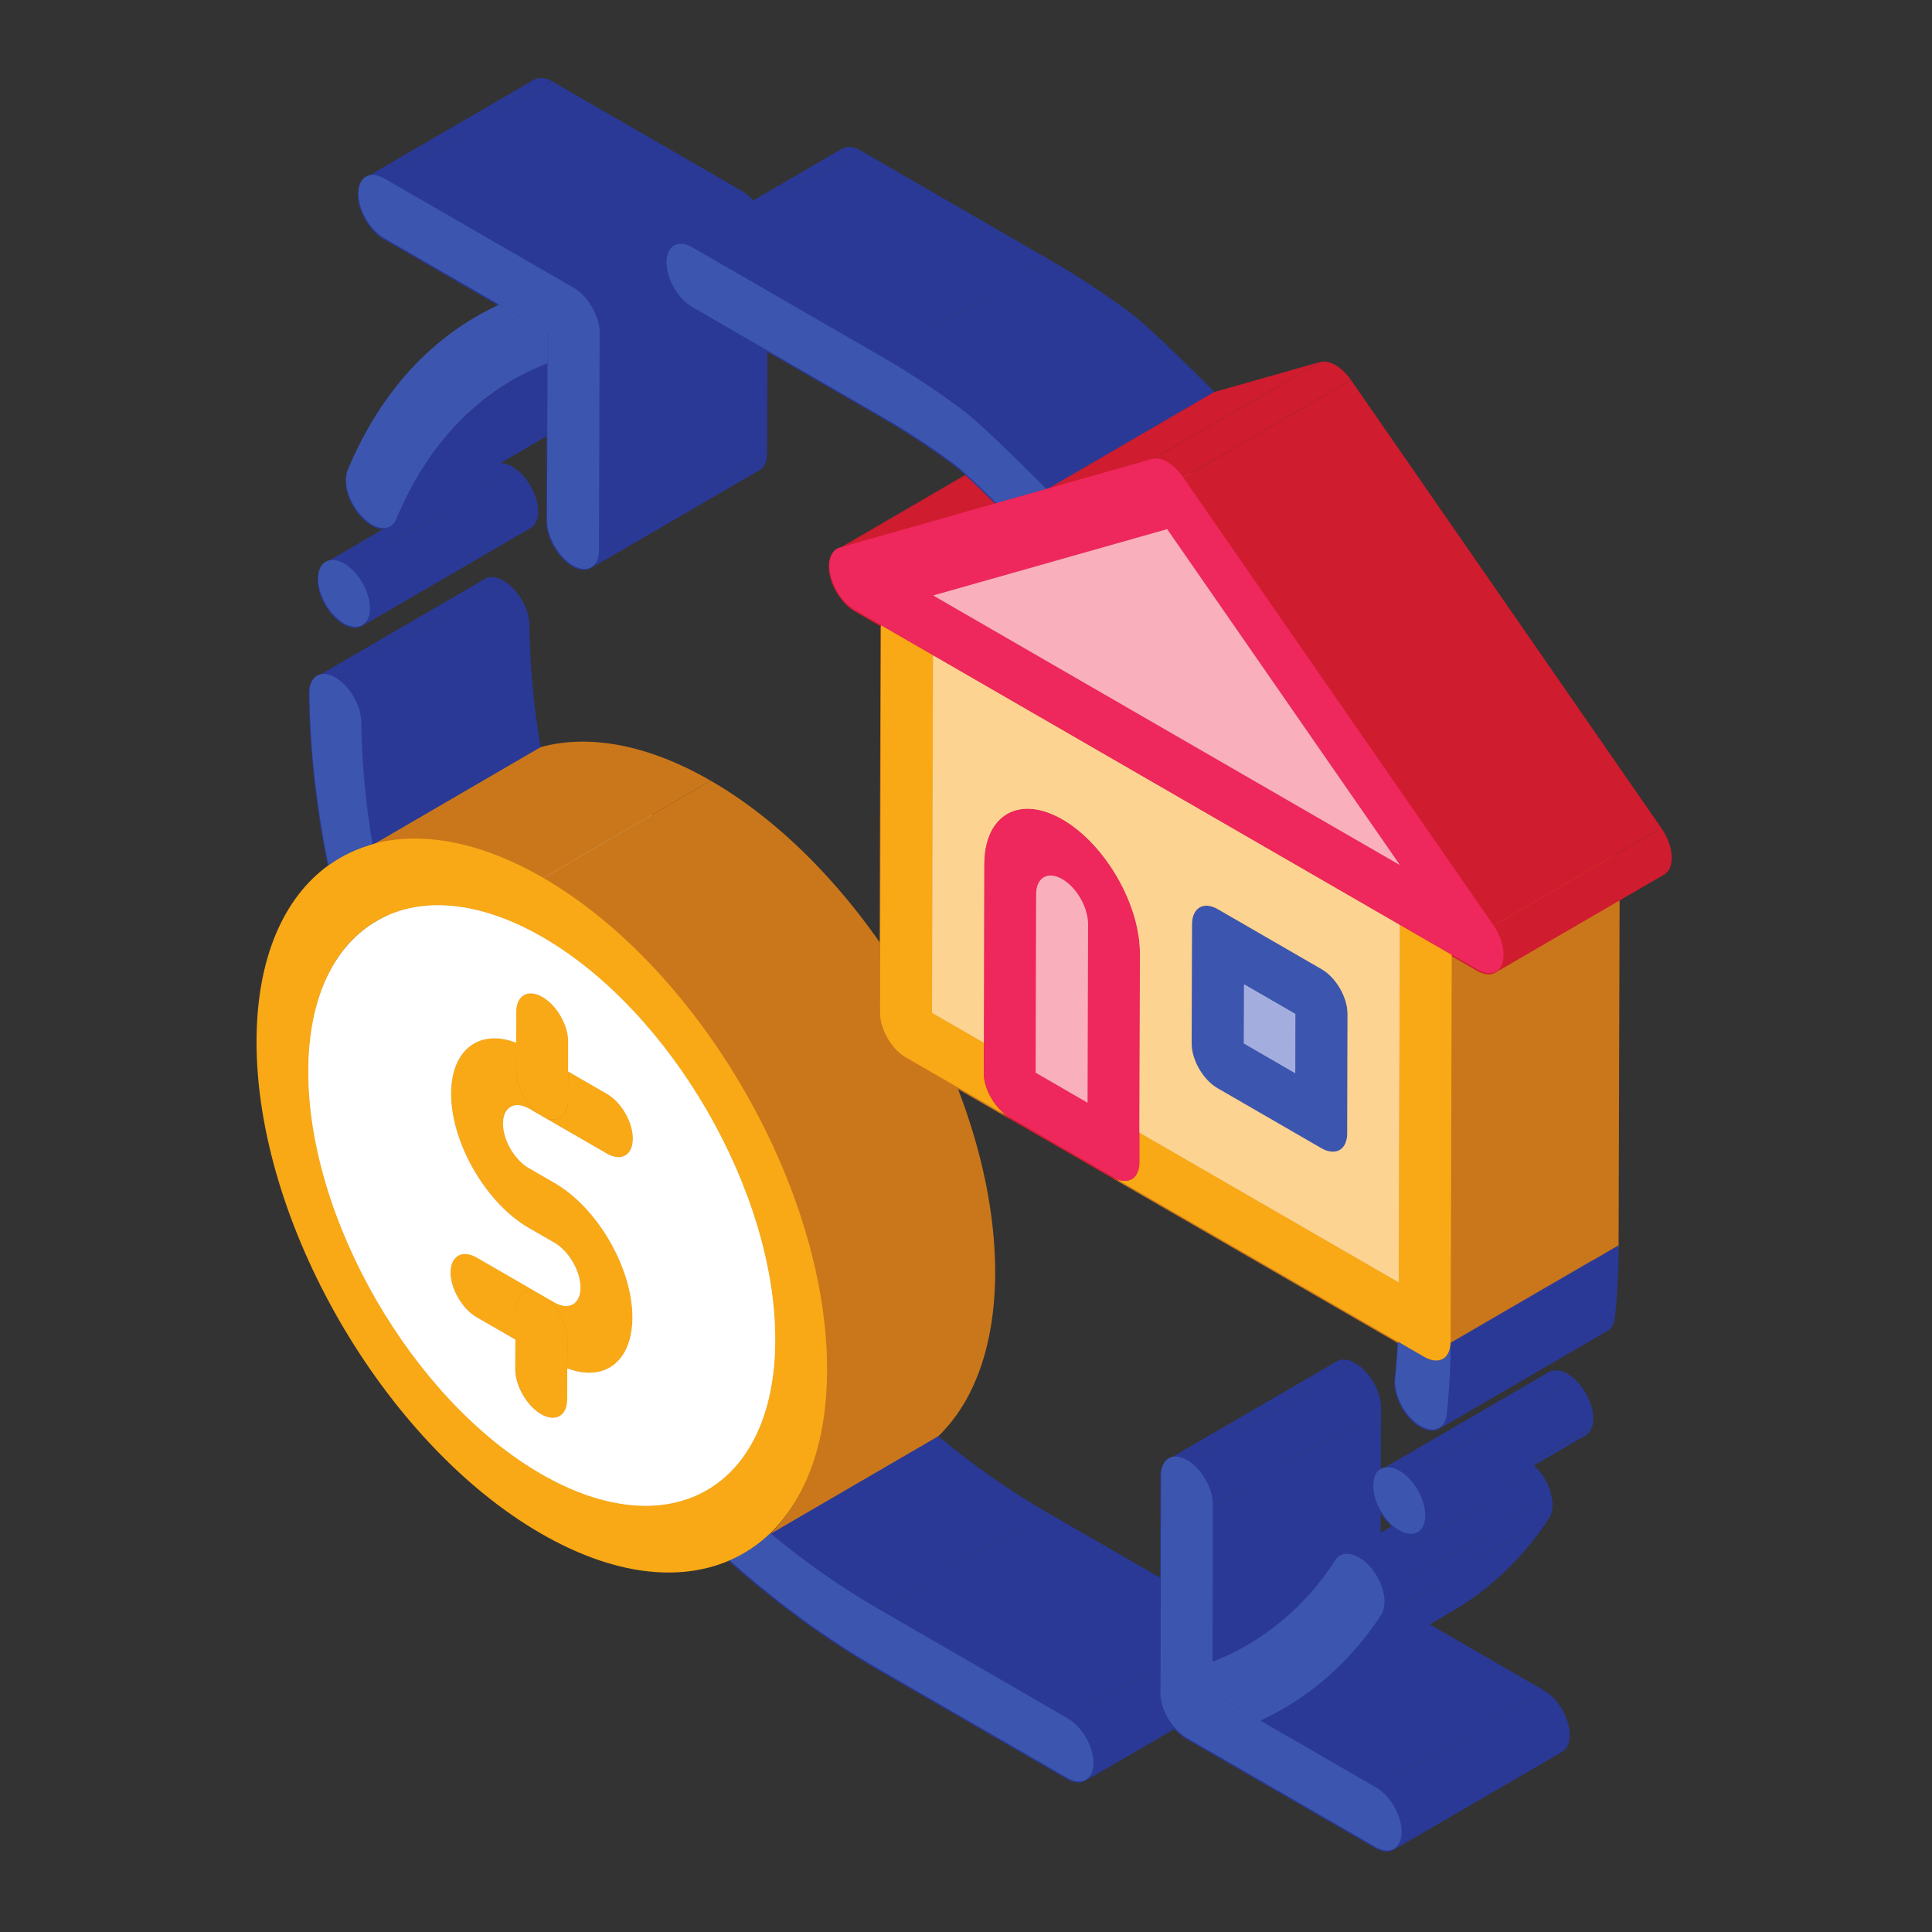 <svg xmlns="http://www.w3.org/2000/svg" xmlns:xlink="http://www.w3.org/1999/xlink" width="150" viewBox="0 0 112.5 112.5" height="150" preserveAspectRatio="xMidYMid meet"><rect x="0" y="0" width="112.5" height="112.5" fill="#333333" stroke="none"/><defs><clipPath id="9a2e88fd74"><path d="M 80 98 L 91.586 98 L 91.586 107.82 L 80 107.82 Z M 80 98 " clip-rule="nonzero"></path></clipPath><clipPath id="62c28eaaa4"><path d="M 67 84.012 L 81.828 84.012 L 81.828 107.82 L 67 107.82 Z M 67 84.012 " clip-rule="nonzero"></path></clipPath><clipPath id="696090f7b2"><path d="M 21 4.445 L 33 4.445 L 33 11 L 21 11 Z M 21 4.445 " clip-rule="nonzero"></path></clipPath><clipPath id="ae86bf461c"><path d="M 22 4.445 L 44 4.445 L 44 17 L 22 17 Z M 22 4.445 " clip-rule="nonzero"></path></clipPath><clipPath id="2b49e32aad"><path d="M 86.012 48 L 97.34 48 L 97.34 57 L 86.012 57 Z M 86.012 48 " clip-rule="nonzero"></path></clipPath><clipPath id="4626eca075"><path d="M 14.938 48 L 49 48 L 49 92 L 14.938 92 Z M 14.938 48 " clip-rule="nonzero"></path></clipPath><clipPath id="205d0c94b1"><path d="M 67 84.012 L 81.828 84.012 L 81.828 107.82 L 67 107.82 Z M 67 84.012 " clip-rule="nonzero"></path></clipPath></defs><path fill="#2a3996" d="M 67.539 98.633 L 77.359 92.926 C 77.359 93.305 77.473 93.754 77.676 94.172 L 67.855 99.887 C 67.652 99.461 67.539 99.02 67.539 98.633 " fill-opacity="1" fill-rule="nonzero"></path><path fill="#2a3996" d="M 67.539 98.426 L 77.359 92.711 L 77.359 92.926 L 67.539 98.633 L 67.539 98.426 " fill-opacity="1" fill-rule="nonzero"></path><path fill="#2a3996" d="M 67.539 98.426 L 67.539 98.633 C 67.539 99.02 67.652 99.461 67.855 99.887 C 67.828 99.836 67.805 99.781 67.777 99.734 C 67.578 99.27 67.496 98.812 67.539 98.426 " fill-opacity="1" fill-rule="nonzero"></path><path fill="#2a3996" d="M 70.57 96.828 L 80.391 91.121 L 80.387 92.938 L 70.566 98.645 L 70.57 96.828 " fill-opacity="1" fill-rule="nonzero"></path><path fill="#2a3996" d="M 70.566 98.645 L 80.387 92.938 L 83.172 94.543 L 73.352 100.254 L 70.566 98.645 " fill-opacity="1" fill-rule="nonzero"></path><path fill="#2a3996" d="M 82.43 90.137 L 72.609 95.848 C 71.961 96.23 71.281 96.559 70.57 96.828 L 80.391 91.121 C 81.102 90.844 81.781 90.52 82.43 90.137 " fill-opacity="1" fill-rule="nonzero"></path><path fill="#2a3996" d="M 73.352 100.254 L 83.172 94.543 L 89.902 98.43 L 80.082 104.145 L 73.352 100.254 " fill-opacity="1" fill-rule="nonzero"></path><path fill="#2a3996" d="M 70.594 87.691 L 80.418 81.98 L 80.391 91.121 L 70.57 96.828 L 70.594 87.691 " fill-opacity="1" fill-rule="nonzero"></path><path fill="#2a3996" d="M 68.012 84.98 L 77.84 79.273 C 78.109 79.109 78.492 79.129 78.918 79.375 L 69.09 85.09 C 68.672 84.844 68.289 84.82 68.012 84.98 " fill-opacity="1" fill-rule="nonzero"></path><g clip-path="url(#9a2e88fd74)"><path fill="#2a3996" d="M 90.965 102.008 L 81.145 107.723 C 81.414 107.562 81.586 107.227 81.586 106.746 C 81.586 105.793 80.926 104.629 80.082 104.145 L 89.902 98.43 C 90.746 98.922 91.41 100.086 91.406 101.035 C 91.406 101.512 91.234 101.852 90.965 102.008 " fill-opacity="1" fill-rule="nonzero"></path></g><path fill="#2a3996" d="M 69.09 85.09 L 78.918 79.375 C 79.746 79.855 80.418 81.027 80.418 81.98 L 70.594 87.691 C 70.598 86.734 69.918 85.562 69.09 85.09 " fill-opacity="1" fill-rule="nonzero"></path><g clip-path="url(#62c28eaaa4)"><path fill="#2a3996" d="M 69.09 85.09 C 69.918 85.562 70.598 86.734 70.594 87.691 L 70.57 96.828 L 70.566 98.645 L 73.352 100.254 L 80.082 104.145 C 80.926 104.629 81.586 105.793 81.586 106.746 C 81.578 107.699 80.914 108.102 80.07 107.613 L 69.047 101.246 C 68.648 101.02 68.258 100.598 67.977 100.117 C 67.93 100.043 67.895 99.961 67.855 99.887 C 67.652 99.461 67.539 99.02 67.539 98.633 L 67.539 98.426 L 67.57 85.945 C 67.578 84.992 68.258 84.605 69.09 85.09 " fill-opacity="1" fill-rule="nonzero"></path></g><path fill="#2a3996" d="M 84.555 93.828 L 74.734 99.535 C 76.973 98.234 78.895 96.398 80.414 94.074 L 90.234 88.363 C 88.715 90.688 86.793 92.527 84.555 93.828 " fill-opacity="1" fill-rule="nonzero"></path><path fill="#2a3996" d="M 80.516 92.793 L 90.336 87.086 C 90.457 87.605 90.418 88.051 90.234 88.363 L 80.414 94.074 C 80.594 93.766 80.637 93.316 80.516 92.793 " fill-opacity="1" fill-rule="nonzero"></path><path fill="#2a3996" d="M 77.992 90.645 L 87.812 84.938 C 88.105 84.766 88.52 84.816 88.938 85.055 C 89.172 85.191 89.406 85.387 89.625 85.645 L 79.797 91.352 C 79.586 91.102 79.352 90.906 79.113 90.77 C 78.699 90.523 78.281 90.473 77.992 90.645 " fill-opacity="1" fill-rule="nonzero"></path><path fill="#2a3996" d="M 79.797 91.352 C 80.156 91.793 80.418 92.305 80.516 92.793 C 80.637 93.316 80.594 93.766 80.414 94.074 C 78.59 96.863 76.184 98.953 73.352 100.254 L 70.566 98.645 L 70.57 96.828 C 73.484 95.695 75.945 93.676 77.758 90.867 C 78.023 90.465 78.57 90.453 79.113 90.77 C 79.352 90.906 79.586 91.102 79.797 91.352 " fill-opacity="1" fill-rule="nonzero"></path><path fill="#2a3996" d="M 79.797 91.352 L 89.625 85.645 C 89.984 86.078 90.238 86.59 90.336 87.086 L 80.516 92.793 C 80.418 92.305 80.156 91.793 79.797 91.352 " fill-opacity="1" fill-rule="nonzero"></path><path fill="#2a3996" d="M 92.34 83.574 L 82.516 89.281 C 82.672 89.188 82.797 89.035 82.879 88.824 L 92.699 83.113 C 92.617 83.324 92.5 83.48 92.34 83.574 " fill-opacity="1" fill-rule="nonzero"></path><path fill="#2a3996" d="M 82.891 88.793 L 92.711 83.086 L 92.699 83.113 L 82.879 88.824 L 82.891 88.793 " fill-opacity="1" fill-rule="nonzero"></path><path fill="#2a3996" d="M 80.359 85.613 L 90.18 79.898 C 90.469 79.734 90.867 79.762 91.281 80.004 C 91.426 80.082 91.578 80.199 91.719 80.336 L 81.898 86.047 C 81.754 85.906 81.605 85.797 81.457 85.711 C 81.047 85.469 80.648 85.441 80.359 85.613 " fill-opacity="1" fill-rule="nonzero"></path><path fill="#2a3996" d="M 81.898 86.047 L 91.719 80.336 C 92.504 81.07 92.957 82.301 92.711 83.086 L 82.891 88.793 C 83.137 88.012 82.684 86.777 81.898 86.047 " fill-opacity="1" fill-rule="nonzero"></path><path fill="#2a3996" d="M 81.898 86.047 C 82.684 86.777 83.137 88.012 82.891 88.793 L 82.879 88.824 C 82.66 89.414 82.102 89.547 81.438 89.168 C 81.285 89.082 81.133 88.977 80.984 88.84 C 80.609 88.488 80.289 87.984 80.098 87.473 C 79.914 86.949 79.887 86.484 79.996 86.113 L 79.996 86.074 C 80.207 85.477 80.816 85.34 81.457 85.711 C 81.605 85.797 81.754 85.906 81.898 86.047 " fill-opacity="1" fill-rule="nonzero"></path><path fill="#ca771b" d="M 21.891 53.703 L 31.711 47.992 C 29.27 49.414 27.758 52.426 27.742 56.703 C 27.719 65.316 33.801 75.852 41.289 80.176 L 31.469 85.891 C 23.973 81.559 17.898 71.027 17.922 62.418 C 17.93 58.137 19.449 55.121 21.891 53.703 " fill-opacity="1" fill-rule="nonzero"></path><path fill="#cecdcb" d="M 37.539 71.055 C 35.902 72.008 34.262 72.957 32.625 73.91 C 30.992 74.859 29.352 75.812 27.715 76.762 C 26.879 76.281 26.207 75.113 26.207 74.16 C 27.203 73.574 28.203 73 29.195 72.418 C 30.266 71.797 31.332 71.176 32.402 70.555 C 33.613 69.852 34.824 69.148 36.031 68.445 C 32.754 70.352 29.484 72.254 26.207 74.16 C 26.207 73.68 26.375 73.344 26.648 73.184 L 36.473 67.477 C 36.199 67.633 36.031 67.965 36.031 68.445 C 36.027 69.406 36.699 70.57 37.539 71.055 " fill-opacity="1" fill-rule="nonzero"></path><path fill="#cecdcb" d="M 41.301 76.707 C 41.719 76.945 42.102 76.973 42.379 76.812 L 32.555 82.523 C 32.281 82.68 31.898 82.66 31.477 82.414 C 34.754 80.516 38.023 78.609 41.297 76.707 C 38.023 78.609 34.754 80.516 31.477 82.414 C 30.648 81.934 29.973 80.766 29.973 79.812 C 32.863 78.129 35.758 76.453 38.648 74.77 L 39.797 74.098 C 39.793 75.059 40.469 76.223 41.301 76.707 " fill-opacity="1" fill-rule="nonzero"></path><path fill="#cecdcb" d="M 27.715 76.762 L 37.539 71.055 L 39.805 72.363 L 29.977 78.074 L 27.715 76.762 " fill-opacity="1" fill-rule="nonzero"></path><path fill="#ca771b" d="M 29.984 76.336 L 39.805 70.629 L 39.805 72.363 L 29.977 78.074 L 29.984 76.336 " fill-opacity="1" fill-rule="nonzero"></path><path fill="#ca771b" d="M 30.426 75.367 L 40.246 69.656 C 39.977 69.812 39.809 70.152 39.805 70.629 L 29.984 76.336 C 29.984 75.859 30.152 75.527 30.426 75.367 " fill-opacity="1" fill-rule="nonzero"></path><path fill="#ca771b" d="M 27.723 73.293 L 37.543 67.582 L 41.316 69.758 L 31.496 75.473 L 27.723 73.293 " fill-opacity="1" fill-rule="nonzero"></path><path fill="#ca771b" d="M 30.426 75.367 L 40.246 69.656 C 40.523 69.496 40.902 69.52 41.316 69.758 L 31.496 75.473 C 31.078 75.23 30.695 75.211 30.426 75.367 " fill-opacity="1" fill-rule="nonzero"></path><path fill="#ca771b" d="M 26.648 73.184 L 36.473 67.477 C 36.746 67.312 37.125 67.34 37.543 67.582 L 27.723 73.293 C 27.305 73.047 26.926 73.027 26.648 73.184 " fill-opacity="1" fill-rule="nonzero"></path><path fill="#ca771b" d="M 42.379 76.812 L 32.555 82.523 C 32.824 82.367 32.992 82.027 32.992 81.555 L 42.82 75.848 C 42.812 76.32 42.645 76.652 42.379 76.812 " fill-opacity="1" fill-rule="nonzero"></path><path fill="#ca771b" d="M 33 79.746 L 42.82 74.035 L 42.82 75.848 L 32.992 81.555 L 33 79.746 " fill-opacity="1" fill-rule="nonzero"></path><path fill="#ca771b" d="M 33.004 78.086 L 42.824 72.371 L 42.82 74.035 L 33 79.746 L 33.004 78.086 " fill-opacity="1" fill-rule="nonzero"></path><path fill="#ca771b" d="M 31.496 75.473 L 41.316 69.758 L 42.074 70.199 L 32.254 75.906 L 31.496 75.473 " fill-opacity="1" fill-rule="nonzero"></path><path fill="#ca771b" d="M 31.496 75.473 L 41.316 69.758 C 42.156 70.242 42.832 71.414 42.824 72.371 L 33.004 78.086 C 33.012 77.121 32.336 75.957 31.496 75.473 " fill-opacity="1" fill-rule="nonzero"></path><path fill="#cecdcb" d="M 42.82 74.035 C 43.777 74.398 44.633 74.367 45.285 73.984 L 35.465 79.691 C 34.812 80.074 33.957 80.109 33 79.746 C 35.945 78.031 39.875 75.75 42.82 74.035 " fill-opacity="1" fill-rule="nonzero"></path><path fill="#ca771b" d="M 43.152 70.305 L 33.332 76.012 C 33.055 76.172 32.672 76.152 32.254 75.906 L 42.074 70.199 C 42.492 70.438 42.875 70.461 43.152 70.305 " fill-opacity="1" fill-rule="nonzero"></path><path fill="#cecdcb" d="M 30.758 71.566 L 40.578 65.855 L 42.086 66.727 L 32.266 72.438 L 30.758 71.566 " fill-opacity="1" fill-rule="nonzero"></path><path fill="#2a3996" d="M 28.918 44.738 C 28.578 44.953 28.109 45.203 27.77 45.406 C 27.402 45.617 26.914 45.898 26.547 46.113 C 25.703 46.609 24.852 47.098 24.008 47.594 C 22.367 48.547 20.73 49.496 19.09 50.449 C 19.305 50.297 19.527 50.152 19.75 50.023 L 29.574 44.309 C 29.348 44.441 29.129 44.582 28.918 44.738 " fill-opacity="1" fill-rule="nonzero"></path><path fill="#2a3996" d="M 52.27 85.215 C 52.555 85.094 52.832 84.953 53.094 84.801 L 43.273 90.508 C 43.004 90.664 42.734 90.801 42.449 90.926 C 45.34 89.242 48.23 87.562 51.125 85.883 C 51.469 85.684 51.918 85.395 52.27 85.215 " fill-opacity="1" fill-rule="nonzero"></path><path fill="#ca771b" d="M 50.957 81.117 L 41.137 86.824 C 38.668 88.262 35.242 88.066 31.469 85.891 L 41.289 80.176 C 45.062 82.355 48.488 82.555 50.957 81.117 " fill-opacity="1" fill-rule="nonzero"></path><path fill="#cecdcb" d="M 43.152 70.305 L 33.332 76.012 C 33.605 75.852 33.773 75.52 33.773 75.047 C 33.773 74.09 33.098 72.918 32.266 72.438 L 42.086 66.727 C 42.918 67.203 43.598 68.375 43.594 69.34 C 43.594 69.812 43.426 70.145 43.152 70.305 " fill-opacity="1" fill-rule="nonzero"></path><path fill="#cecdcb" d="M 40.578 65.855 C 38.938 66.809 37.301 67.762 35.668 68.707 C 35.281 68.93 34.762 69.23 34.383 69.457 C 34.191 69.566 33.938 69.715 33.746 69.824 C 33.555 69.934 33.305 70.078 33.117 70.188 C 32.328 70.645 31.539 71.105 30.758 71.566 C 29.504 70.844 28.371 69.602 27.555 68.184 C 30.828 66.285 34.105 64.379 37.375 62.477 C 34.105 64.379 30.828 66.285 27.555 68.184 C 26.738 66.77 26.234 65.172 26.238 63.742 C 26.621 63.516 27 63.293 27.383 63.07 C 30.277 61.395 33.168 59.711 36.059 58.027 C 32.781 59.934 29.512 61.836 26.238 63.742 C 26.238 62.449 26.652 61.508 27.332 60.984 C 27.43 60.941 27.52 60.875 27.609 60.82 C 27.898 60.66 28.191 60.488 28.48 60.32 C 31.371 58.637 34.262 56.957 37.152 55.277 C 33.883 57.18 30.605 59.086 27.332 60.984 C 27.402 60.93 27.48 60.883 27.562 60.832 L 37.383 55.125 C 36.57 55.594 36.062 56.602 36.059 58.027 C 36.055 60.898 38.078 64.41 40.578 65.855 " fill-opacity="1" fill-rule="nonzero"></path><path fill="#ca771b" d="M 30.762 68.094 L 40.586 62.379 L 42.098 63.25 L 32.273 68.965 L 30.762 68.094 " fill-opacity="1" fill-rule="nonzero"></path><path fill="#ca771b" d="M 29.699 64.516 L 39.52 58.809 C 39.25 58.965 39.078 59.297 39.078 59.777 C 39.074 60.73 39.75 61.898 40.586 62.379 L 30.762 68.094 C 29.93 67.605 29.254 66.441 29.258 65.484 C 29.258 65.008 29.43 64.672 29.699 64.516 " fill-opacity="1" fill-rule="nonzero"></path><path fill="#cecdcb" d="M 39.52 58.809 C 39.797 58.645 40.176 58.664 40.598 58.91 L 30.773 64.617 C 30.355 64.379 29.973 64.355 29.699 64.516 C 32.645 62.805 36.574 60.516 39.52 58.809 " fill-opacity="1" fill-rule="nonzero"></path><path fill="#ca771b" d="M 45.285 73.984 L 35.465 79.691 C 36.277 79.219 36.781 78.215 36.789 76.789 C 36.793 73.914 34.773 70.406 32.273 68.965 L 42.098 63.25 C 44.594 64.699 46.621 68.207 46.609 71.082 C 46.602 72.504 46.102 73.512 45.285 73.984 " fill-opacity="1" fill-rule="nonzero"></path><path fill="#ca771b" d="M 27.562 60.832 L 37.383 55.125 C 38.039 54.746 38.895 54.707 39.852 55.07 L 30.027 60.785 C 29.074 60.418 28.215 60.453 27.562 60.832 " fill-opacity="1" fill-rule="nonzero"></path><path fill="#ca771b" d="M 30.027 60.785 L 39.852 55.07 L 39.848 56.738 L 30.023 62.449 L 30.027 60.785 " fill-opacity="1" fill-rule="nonzero"></path><path fill="#ca771b" d="M 41.352 59.348 C 41.77 59.586 42.148 59.605 42.43 59.449 L 32.602 65.164 C 32.328 65.32 31.949 65.297 31.531 65.055 C 34.477 63.344 38.406 61.055 41.352 59.348 " fill-opacity="1" fill-rule="nonzero"></path><path fill="#ca771b" d="M 42.43 59.449 L 32.602 65.164 C 32.875 65.004 33.043 64.668 33.043 64.191 L 42.863 58.484 C 42.863 58.961 42.695 59.293 42.43 59.449 " fill-opacity="1" fill-rule="nonzero"></path><path fill="#cecdcb" d="M 30.031 58.977 L 39.852 53.27 L 39.848 55.07 L 30.027 60.785 L 30.031 58.977 " fill-opacity="1" fill-rule="nonzero"></path><path fill="#ca771b" d="M 33.047 62.457 L 42.867 56.742 L 42.863 58.484 L 33.043 64.191 L 33.047 62.457 " fill-opacity="1" fill-rule="nonzero"></path><path fill="#cecdcb" d="M 45.121 61.523 C 45.547 61.77 45.922 61.793 46.199 61.633 L 36.375 67.34 C 36.102 67.5 35.723 67.477 35.301 67.238 C 38.246 65.523 42.176 63.238 45.121 61.523 " fill-opacity="1" fill-rule="nonzero"></path><path fill="#ca771b" d="M 33.055 60.723 L 42.875 55.012 L 42.867 56.742 L 33.047 62.457 L 33.055 60.723 " fill-opacity="1" fill-rule="nonzero"></path><path fill="#cecdcb" d="M 39.852 53.27 C 39.27 53.605 38.688 53.945 38.105 54.281 C 37.734 54.5 37.238 54.789 36.863 55.004 C 34.59 56.328 32.309 57.652 30.031 58.977 C 30.031 58.5 30.203 58.164 30.473 58.012 L 40.293 52.301 C 40.027 52.457 39.859 52.789 39.852 53.27 " fill-opacity="1" fill-rule="nonzero"></path><path fill="#ca771b" d="M 30.473 58.012 L 40.293 52.301 C 40.57 52.141 40.945 52.164 41.367 52.402 L 31.547 58.113 C 31.125 57.871 30.746 57.848 30.473 58.012 " fill-opacity="1" fill-rule="nonzero"></path><path fill="#ca771b" d="M 46.199 61.633 L 36.375 67.34 C 36.648 67.184 36.816 66.852 36.816 66.371 L 46.637 60.664 C 46.637 61.137 46.473 61.477 46.199 61.633 " fill-opacity="1" fill-rule="nonzero"></path><path fill="#ca771b" d="M 33.047 62.457 L 42.867 56.742 L 45.133 58.051 L 35.312 63.762 L 33.047 62.457 " fill-opacity="1" fill-rule="nonzero"></path><path fill="#ca771b" d="M 31.547 58.113 L 41.367 52.402 C 42.203 52.887 42.879 54.051 42.875 55.012 L 33.055 60.723 C 33.059 59.766 32.383 58.594 31.547 58.113 " fill-opacity="1" fill-rule="nonzero"></path><path fill="#ca771b" d="M 35.312 63.762 L 45.133 58.051 C 45.973 58.535 46.641 59.699 46.637 60.664 L 36.816 66.371 C 36.82 65.414 36.152 64.246 35.312 63.762 " fill-opacity="1" fill-rule="nonzero"></path><path fill="#cecdcb" d="M 30.762 68.094 C 29.93 67.605 29.254 66.441 29.258 65.484 C 29.258 64.531 29.941 64.137 30.773 64.617 L 35.301 67.238 C 36.141 67.715 36.816 67.328 36.816 66.371 C 36.82 65.414 36.152 64.246 35.312 63.762 L 33.047 62.457 L 33.055 60.723 C 33.059 59.766 32.383 58.594 31.547 58.113 C 30.715 57.629 30.039 58.023 30.031 58.977 L 30.027 60.785 C 27.887 59.961 26.242 61.16 26.238 63.742 C 26.227 66.609 28.254 70.117 30.758 71.566 L 32.266 72.438 C 33.098 72.918 33.773 74.09 33.773 75.047 C 33.766 76.004 33.086 76.387 32.254 75.906 L 31.496 75.473 L 27.723 73.293 C 26.887 72.809 26.211 73.195 26.207 74.16 C 26.207 75.113 26.879 76.281 27.715 76.762 L 29.977 78.074 L 29.973 79.812 C 29.973 80.766 30.648 81.934 31.477 82.414 C 32.312 82.898 32.992 82.512 32.992 81.555 L 33 79.746 C 35.141 80.562 36.777 79.363 36.789 76.789 C 36.793 73.914 34.773 70.406 32.273 68.965 Z M 31.559 54.641 C 39.055 58.969 45.133 69.504 45.105 78.117 C 45.086 86.727 38.965 90.219 31.469 85.891 C 23.973 81.559 17.898 71.027 17.922 62.418 C 17.941 53.797 24.066 50.316 31.559 54.641 " fill-opacity="1" fill-rule="nonzero"></path><path fill="#ca771b" d="M 32.273 68.965 C 34.773 70.406 36.793 73.914 36.789 76.789 C 36.777 79.363 35.141 80.562 33 79.746 L 33.004 78.086 C 33.012 77.121 32.336 75.957 31.496 75.473 L 32.254 75.906 C 33.086 76.387 33.766 76.004 33.773 75.047 C 33.773 74.09 33.098 72.918 32.266 72.438 L 30.758 71.566 C 28.254 70.117 26.227 66.609 26.238 63.742 C 26.242 61.16 27.887 59.961 30.027 60.785 L 30.023 62.449 C 30.023 63.402 30.695 64.574 31.531 65.055 L 30.773 64.617 C 29.941 64.137 29.258 64.531 29.258 65.484 C 29.254 66.441 29.93 67.605 30.762 68.094 L 32.273 68.965 " fill-opacity="1" fill-rule="nonzero"></path><path fill="#cecdcb" d="M 35.301 67.238 L 36.816 66.355 C 36.816 66.027 36.738 65.68 36.602 65.348 C 36.586 65.316 36.574 65.281 36.566 65.25 C 36.484 65.062 36.387 64.883 36.27 64.715 C 36.254 64.688 36.234 64.656 36.215 64.629 C 35.965 64.27 35.652 63.957 35.312 63.762 L 35.16 63.676 L 32.602 65.164 C 32.328 65.32 31.949 65.297 31.531 65.055 C 32.008 64.777 32.516 64.477 33.043 64.172 L 33.047 63.301 L 30.773 64.617 L 35.301 67.238 " fill-opacity="1" fill-rule="nonzero"></path><path fill="#ca771b" d="M 30.023 62.449 C 30.023 63.402 30.695 64.574 31.523 65.055 L 31.531 65.055 L 32.672 64.391 C 32.797 64.312 32.922 64.242 33.043 64.172 L 33.047 62.457 L 33.055 60.723 C 33.055 60.707 33.055 60.695 33.055 60.688 C 31.988 61.305 30.957 61.906 30.023 62.449 " fill-opacity="1" fill-rule="nonzero"></path><path fill="#cecdcb" d="M 31.711 47.992 C 34.188 46.555 37.609 46.754 41.379 48.934 L 31.559 54.641 C 27.785 52.461 24.359 52.266 21.891 53.703 C 24.832 51.988 28.766 49.707 31.711 47.992 " fill-opacity="1" fill-rule="nonzero"></path><path fill="#cecdcb" d="M 54.934 72.406 C 54.914 76.688 53.402 79.695 50.957 81.117 L 41.137 86.824 C 43.578 85.41 45.094 82.395 45.105 78.117 C 45.133 69.504 39.055 58.969 31.559 54.641 L 41.379 48.934 C 48.875 53.262 54.953 63.789 54.934 72.406 " fill-opacity="1" fill-rule="nonzero"></path><path fill="#ca771b" d="M 27.723 73.293 C 27.492 73.156 27.266 73.09 27.066 73.086 C 26.898 73.082 26.75 73.117 26.621 73.199 C 26.609 73.211 26.602 73.215 26.594 73.223 C 26.352 73.391 26.207 73.711 26.207 74.16 C 26.207 75.113 26.879 76.281 27.715 76.762 L 29.977 78.074 L 29.984 76.336 C 29.988 75.379 30.664 74.992 31.496 75.473 L 27.723 73.293 " fill-opacity="1" fill-rule="nonzero"></path><path fill="#cecdcb" d="M 33.004 77.992 C 32.984 77.531 32.812 77.023 32.555 76.578 L 29.977 78.074 L 29.973 79.812 L 33.004 78.047 C 33.004 78.031 33.004 78.016 33.004 77.992 " fill-opacity="1" fill-rule="nonzero"></path><path fill="#ca771b" d="M 31.496 75.473 C 32.336 75.957 33.012 77.121 33.004 78.086 L 33 79.746 L 32.992 81.555 C 32.992 82.512 32.312 82.898 31.477 82.414 C 30.648 81.934 29.973 80.766 29.973 79.812 L 29.984 76.336 C 29.988 75.379 30.664 74.992 31.496 75.473 " fill-opacity="1" fill-rule="nonzero"></path><path fill="#2a3996" d="M 18.422 39.414 L 28.246 33.703 C 28.516 33.543 28.891 33.566 29.305 33.805 L 19.484 39.512 C 19.07 39.273 18.695 39.258 18.422 39.414 " fill-opacity="1" fill-rule="nonzero"></path><path fill="#ca771b" d="M 53.094 84.801 L 43.273 90.508 C 43.828 90.188 44.34 89.801 44.812 89.348 C 46.879 87.355 48.109 84.121 48.121 79.859 C 48.156 69.328 40.723 56.461 31.566 51.168 L 41.387 45.461 C 50.551 50.746 57.977 63.621 57.949 74.148 C 57.93 78.41 56.699 81.648 54.633 83.633 C 54.16 84.086 53.648 84.48 53.094 84.801 " fill-opacity="1" fill-rule="nonzero"></path><path fill="#2a3996" d="M 44.812 89.348 L 54.633 83.633 C 56.668 85.316 58.773 86.797 60.93 88.047 L 51.109 93.754 C 48.949 92.504 46.844 91.023 44.812 89.348 " fill-opacity="1" fill-rule="nonzero"></path><path fill="#ca771b" d="M 19.75 50.023 L 29.574 44.309 C 30.164 43.969 30.801 43.699 31.477 43.508 C 34.246 42.742 37.68 43.32 41.387 45.461 L 31.566 51.168 C 27.855 49.027 24.426 48.449 21.656 49.223 C 20.98 49.406 20.344 49.676 19.75 50.023 " fill-opacity="1" fill-rule="nonzero"></path><path fill="#2a3996" d="M 19.484 39.512 L 29.305 33.805 C 30.152 34.289 30.816 35.438 30.828 36.379 C 30.848 38.707 31.074 41.098 31.477 43.508 L 21.656 49.223 C 21.25 46.805 21.027 44.418 21.008 42.094 C 20.992 41.152 20.328 40.004 19.484 39.512 " fill-opacity="1" fill-rule="nonzero"></path><path fill="#2a3996" d="M 19.484 39.512 C 20.328 40.004 20.992 41.152 21.008 42.094 C 21.027 44.418 21.25 46.805 21.656 49.223 C 20.719 49.484 19.863 49.891 19.09 50.449 C 18.395 47.012 18.02 43.641 17.984 40.398 C 17.977 39.441 18.648 39.031 19.484 39.512 " fill-opacity="1" fill-rule="nonzero"></path><path fill="#ca771b" d="M 36.816 66.371 C 36.816 67.328 36.141 67.715 35.301 67.238 L 31.531 65.055 C 32.363 65.539 33.043 65.152 33.043 64.191 L 33.047 62.457 L 35.312 63.762 C 36.152 64.246 36.82 65.414 36.816 66.371 " fill-opacity="1" fill-rule="nonzero"></path><path fill="#ca771b" d="M 31.547 58.113 C 32.383 58.594 33.059 59.766 33.055 60.723 L 33.047 62.457 L 33.043 64.191 C 33.043 65.152 32.363 65.539 31.531 65.055 C 30.695 64.574 30.023 63.402 30.023 62.449 L 30.027 60.785 L 30.031 58.977 C 30.039 58.023 30.715 57.629 31.547 58.113 " fill-opacity="1" fill-rule="nonzero"></path><path fill="#2a3996" d="M 51.109 93.754 L 60.93 88.047 L 71.953 94.41 L 62.133 100.125 L 51.109 93.754 " fill-opacity="1" fill-rule="nonzero"></path><path fill="#2a3996" d="M 73.02 97.988 L 63.199 103.695 C 63.473 103.539 63.641 103.207 63.641 102.727 C 63.641 101.781 62.977 100.625 62.133 100.125 L 71.953 94.41 C 72.805 94.918 73.469 96.066 73.461 97.02 C 73.461 97.496 73.293 97.832 73.02 97.988 " fill-opacity="1" fill-rule="nonzero"></path><path fill="#2a3996" d="M 62.133 100.125 C 62.977 100.625 63.641 101.781 63.641 102.727 C 63.637 103.688 62.957 104.074 62.121 103.594 L 51.098 97.227 C 48.137 95.516 45.238 93.398 42.449 90.926 C 43.32 90.547 44.117 90.016 44.812 89.348 C 46.844 91.023 48.949 92.504 51.109 93.754 L 62.133 100.125 " fill-opacity="1" fill-rule="nonzero"></path><path fill="#2a3996" d="M 18.934 32.777 L 28.754 27.062 C 29.031 26.906 29.41 26.934 29.816 27.16 C 29.902 27.215 29.988 27.273 30.082 27.348 L 20.262 33.059 C 20.168 32.984 20.082 32.922 19.988 32.875 C 19.586 32.641 19.211 32.613 18.934 32.777 " fill-opacity="1" fill-rule="nonzero"></path><path fill="#2a3996" d="M 30.895 30.75 L 21.074 36.461 C 21.277 36.336 21.43 36.109 21.492 35.789 C 21.629 34.926 21.09 33.691 20.262 33.059 L 30.082 27.348 C 30.914 27.977 31.453 29.215 31.312 30.074 C 31.254 30.402 31.105 30.629 30.895 30.75 " fill-opacity="1" fill-rule="nonzero"></path><path fill="#2a3996" d="M 19.734 36.18 C 19.332 35.859 18.98 35.41 18.758 34.898 C 18.531 34.387 18.441 33.863 18.52 33.461 C 18.641 32.695 19.281 32.461 19.988 32.875 C 20.082 32.922 20.168 32.984 20.262 33.059 C 21.09 33.691 21.629 34.926 21.492 35.789 C 21.355 36.543 20.715 36.777 19.988 36.359 C 19.902 36.309 19.816 36.238 19.734 36.18 " fill-opacity="1" fill-rule="nonzero"></path><path fill="#2a3996" d="M 44.223 27.379 L 34.398 33.09 C 34.672 32.934 34.84 32.598 34.84 32.129 L 44.664 26.414 C 44.664 26.887 44.496 27.223 44.223 27.379 " fill-opacity="1" fill-rule="nonzero"></path><g clip-path="url(#696090f7b2)"><path fill="#2a3996" d="M 21.273 10.348 L 31.094 4.641 C 31.367 4.484 31.746 4.508 32.172 4.75 L 22.352 10.457 C 21.926 10.215 21.547 10.191 21.273 10.348 " fill-opacity="1" fill-rule="nonzero"></path></g><path fill="#2a3996" d="M 29.777 22.215 L 39.602 16.504 C 36.668 18.207 34.375 20.945 32.859 24.602 C 32.777 24.781 32.66 24.91 32.516 25 L 22.695 30.707 C 22.84 30.625 22.957 30.488 23.031 30.309 C 24.555 26.66 26.844 23.922 29.777 22.215 " fill-opacity="1" fill-rule="nonzero"></path><path fill="#2a3996" d="M 27.664 18.52 L 37.484 12.812 C 37.93 12.551 38.395 12.309 38.867 12.098 L 29.047 17.805 C 28.574 18.023 28.109 18.262 27.664 18.52 " fill-opacity="1" fill-rule="nonzero"></path><path fill="#2a3996" d="M 31.852 19.43 L 41.672 13.715 L 41.672 15.512 L 31.844 21.227 L 31.852 19.43 " fill-opacity="1" fill-rule="nonzero"></path><path fill="#2a3996" d="M 20.219 27.434 C 22.129 22.863 25.148 19.586 29.047 17.805 L 31.852 19.43 L 31.844 21.227 C 27.91 22.738 24.898 25.836 23.031 30.309 C 22.805 30.836 22.25 30.969 21.629 30.609 C 21.449 30.504 21.262 30.348 21.082 30.18 C 20.707 29.785 20.406 29.301 20.238 28.766 C 20.094 28.262 20.074 27.789 20.219 27.434 " fill-opacity="1" fill-rule="nonzero"></path><path fill="#2a3996" d="M 29.047 17.805 L 38.867 12.098 L 41.672 13.715 L 31.852 19.43 L 29.047 17.805 " fill-opacity="1" fill-rule="nonzero"></path><path fill="#2a3996" d="M 34.879 19.734 L 44.699 14.02 L 44.664 26.414 L 34.84 32.129 L 34.879 19.734 " fill-opacity="1" fill-rule="nonzero"></path><path fill="#2a3996" d="M 34.879 19.434 L 44.699 13.719 L 44.699 14.02 L 34.879 19.734 L 34.879 19.434 " fill-opacity="1" fill-rule="nonzero"></path><g clip-path="url(#ae86bf461c)"><path fill="#2a3996" d="M 22.352 10.457 L 32.172 4.75 L 43.195 11.117 L 33.375 16.832 L 22.352 10.457 " fill-opacity="1" fill-rule="nonzero"></path></g><path fill="#2a3996" d="M 33.375 16.832 L 43.195 11.117 C 43.605 11.352 43.98 11.762 44.27 12.254 C 44.41 12.496 44.52 12.75 44.594 13 C 44.664 13.254 44.699 13.496 44.699 13.719 L 34.879 19.434 C 34.879 19.211 34.84 18.965 34.77 18.715 C 34.699 18.465 34.59 18.207 34.449 17.965 C 34.16 17.469 33.777 17.059 33.375 16.832 " fill-opacity="1" fill-rule="nonzero"></path><path fill="#2a3996" d="M 34.879 19.434 C 34.879 19.211 34.84 18.965 34.77 18.715 C 34.887 19.09 34.922 19.438 34.879 19.734 L 34.879 19.434 " fill-opacity="1" fill-rule="nonzero"></path><path fill="#2a3996" d="M 34.77 18.715 L 44.594 13 C 44.707 13.379 44.742 13.727 44.699 14.02 L 34.879 19.734 C 34.922 19.438 34.887 19.09 34.77 18.715 " fill-opacity="1" fill-rule="nonzero"></path><path fill="#2a3996" d="M 33.375 16.832 C 33.777 17.059 34.16 17.469 34.449 17.965 C 34.59 18.207 34.699 18.465 34.77 18.715 C 34.84 18.965 34.879 19.211 34.879 19.434 L 34.879 19.734 L 34.84 32.129 C 34.84 33.074 34.16 33.469 33.332 32.988 C 32.5 32.508 31.816 31.332 31.816 30.379 L 31.844 21.227 L 31.852 19.43 L 29.047 17.805 L 22.34 13.934 C 21.496 13.441 20.832 12.277 20.832 11.32 C 20.832 10.367 21.504 9.973 22.352 10.457 L 33.375 16.832 " fill-opacity="1" fill-rule="nonzero"></path><path fill="#ca771b" d="M 57.25 62.527 L 67.07 56.812 C 67.07 57.773 67.742 58.938 68.578 59.422 L 58.758 65.137 C 57.922 64.648 57.246 63.48 57.25 62.527 " fill-opacity="1" fill-rule="nonzero"></path><path fill="#ca771b" d="M 54.234 59.043 L 64.055 53.332 L 67.078 55.078 L 57.258 60.789 L 54.234 59.043 " fill-opacity="1" fill-rule="nonzero"></path><path fill="#ca771b" d="M 57.258 60.789 L 67.078 55.078 L 67.07 56.812 L 57.25 62.527 L 57.258 60.789 " fill-opacity="1" fill-rule="nonzero"></path><path fill="#ca771b" d="M 75.695 63.016 L 65.875 68.73 C 65.598 68.887 65.215 68.867 64.801 68.621 L 74.621 62.914 C 75.039 63.152 75.418 63.176 75.695 63.016 " fill-opacity="1" fill-rule="nonzero"></path><path fill="#cf1c2e" d="M 60.277 62.531 L 70.098 56.82 L 73.121 58.566 L 63.293 64.273 L 60.277 62.531 " fill-opacity="1" fill-rule="nonzero"></path><path fill="#cf1c2e" d="M 75.695 63.016 L 65.875 68.73 C 66.141 68.57 66.309 68.234 66.309 67.762 L 76.137 62.047 C 76.129 62.527 75.965 62.859 75.695 63.016 " fill-opacity="1" fill-rule="nonzero"></path><path fill="#cf1c2e" d="M 66.316 66.023 L 76.141 60.309 L 76.137 62.047 L 66.309 67.762 L 66.316 66.023 " fill-opacity="1" fill-rule="nonzero"></path><path fill="#ca771b" d="M 54.297 38.211 L 64.117 32.504 L 64.055 53.332 L 54.234 59.043 L 54.297 38.211 " fill-opacity="1" fill-rule="nonzero"></path><path fill="#caa15e" d="M 57.285 50.375 L 67.105 44.664 L 67.078 55.078 L 57.258 60.789 L 57.285 50.375 " fill-opacity="1" fill-rule="nonzero"></path><path fill="#cf1c2e" d="M 60.305 52.121 L 70.125 46.406 L 70.098 56.82 L 60.277 62.531 L 60.305 52.121 " fill-opacity="1" fill-rule="nonzero"></path><path fill="#cf1c2e" d="M 48.699 32.02 L 58.52 26.305 C 58.574 26.277 58.629 26.258 58.688 26.234 L 48.863 31.949 C 48.809 31.965 48.746 31.984 48.699 32.02 " fill-opacity="1" fill-rule="nonzero"></path><path fill="#caa15e" d="M 68.434 41.758 C 67.617 42.23 67.109 43.238 67.105 44.664 L 57.285 50.375 C 57.289 48.945 57.797 47.941 58.605 47.469 C 61.559 45.754 65.48 43.473 68.434 41.758 " fill-opacity="1" fill-rule="nonzero"></path><path fill="#cf1c2e" d="M 60.746 51.148 L 70.566 45.438 C 70.293 45.594 70.125 45.934 70.125 46.406 L 60.305 52.121 C 60.305 51.641 60.473 51.309 60.746 51.148 " fill-opacity="1" fill-rule="nonzero"></path><path fill="#2a3996" d="M 39.223 14.363 L 49.043 8.656 C 49.312 8.496 49.684 8.52 50.098 8.758 L 40.277 14.465 C 39.863 14.227 39.488 14.207 39.223 14.363 " fill-opacity="1" fill-rule="nonzero"></path><path fill="#cc7b85" d="M 63.324 53.863 L 73.148 48.156 L 73.121 58.566 L 63.293 64.273 L 63.324 53.863 " fill-opacity="1" fill-rule="nonzero"></path><path fill="#cc7b85" d="M 70.566 45.438 C 70.844 45.281 71.227 45.301 71.645 45.547 C 68.754 47.223 65.863 48.906 62.969 50.59 L 61.824 51.254 C 61.398 51.008 61.02 50.988 60.746 51.148 C 63.691 49.434 67.621 47.152 70.566 45.438 " fill-opacity="1" fill-rule="nonzero"></path><path fill="#ca771b" d="M 51.273 36.469 L 61.094 30.754 L 64.117 32.504 L 54.297 38.211 L 51.273 36.469 " fill-opacity="1" fill-rule="nonzero"></path><path fill="#ca771b" d="M 57.25 62.527 C 57.246 63.48 57.922 64.648 58.758 65.137 L 52.715 61.645 C 51.879 61.16 51.207 59.992 51.207 59.035 L 51.273 36.469 L 54.297 38.211 L 54.234 59.043 L 57.258 60.789 L 57.25 62.527 " fill-opacity="1" fill-rule="nonzero"></path><path fill="#cc7b85" d="M 71.645 45.547 C 72.477 46.027 73.152 47.191 73.148 48.156 C 70.258 49.832 67.367 51.516 64.477 53.199 L 63.324 53.863 C 63.324 52.902 62.656 51.734 61.824 51.254 C 64.77 49.539 68.699 47.258 71.645 45.547 " fill-opacity="1" fill-rule="nonzero"></path><path fill="#cc7b85" d="M 61.824 51.254 C 62.656 51.734 63.324 52.902 63.324 53.863 L 63.293 64.273 L 60.277 62.531 L 60.305 52.121 C 60.305 51.156 60.984 50.77 61.824 51.254 " fill-opacity="1" fill-rule="nonzero"></path><path fill="#cf1c2e" d="M 66.348 55.609 L 76.168 49.898 L 76.141 60.309 L 66.316 66.023 L 66.348 55.609 " fill-opacity="1" fill-rule="nonzero"></path><path fill="#ca771b" d="M 66.316 66.023 L 76.141 60.309 L 91.242 69.035 L 81.422 74.742 L 66.316 66.023 " fill-opacity="1" fill-rule="nonzero"></path><path fill="#caa15e" d="M 69.359 60.82 L 79.18 55.109 C 79.18 56.074 79.848 57.238 80.68 57.719 L 70.859 63.43 C 70.027 62.949 69.352 61.781 69.359 60.82 " fill-opacity="1" fill-rule="nonzero"></path><path fill="#cf1c2e" d="M 58.605 47.469 L 68.434 41.758 C 69.254 41.277 70.398 41.344 71.656 42.07 L 61.836 47.777 C 60.57 47.055 59.434 46.988 58.605 47.469 " fill-opacity="1" fill-rule="nonzero"></path><path fill="#cf1c2e" d="M 61.836 47.777 L 71.656 42.07 C 74.148 43.516 76.18 47.023 76.168 49.898 L 66.348 55.609 C 66.352 52.734 64.328 49.223 61.836 47.777 " fill-opacity="1" fill-rule="nonzero"></path><path fill="#cf1c2e" d="M 63.293 64.273 L 63.324 53.863 C 63.324 52.902 62.656 51.734 61.824 51.254 C 60.984 50.77 60.305 51.156 60.305 52.121 L 60.277 62.531 Z M 61.836 47.777 C 64.328 49.223 66.352 52.734 66.348 55.609 L 66.316 66.023 L 66.309 67.762 C 66.309 68.719 65.629 69.105 64.801 68.621 L 58.758 65.137 C 57.922 64.648 57.246 63.48 57.25 62.527 L 57.258 60.789 L 57.285 50.375 C 57.293 47.5 59.332 46.336 61.836 47.777 " fill-opacity="1" fill-rule="nonzero"></path><path fill="#2a3996" d="M 81.371 78.195 L 91.191 72.488 L 92.738 73.379 L 82.918 79.086 L 81.371 78.195 " fill-opacity="1" fill-rule="nonzero"></path><path fill="#caa15e" d="M 70.859 63.43 L 80.68 57.719 L 86.723 61.207 L 76.902 66.922 L 70.859 63.43 " fill-opacity="1" fill-rule="nonzero"></path><path fill="#2a3996" d="M 72.383 60.832 L 82.203 55.121 L 85.227 56.867 L 75.406 62.574 L 72.383 60.832 " fill-opacity="1" fill-rule="nonzero"></path><path fill="#6979c5" d="M 75.41 59.105 L 85.238 53.395 L 85.227 56.867 L 75.406 62.574 L 75.41 59.105 " fill-opacity="1" fill-rule="nonzero"></path><path fill="#2a3996" d="M 78.438 59.117 L 88.258 53.406 L 88.242 60.344 L 78.422 66.055 L 78.438 59.117 " fill-opacity="1" fill-rule="nonzero"></path><path fill="#caa15e" d="M 87.801 61.316 L 77.98 67.023 C 77.703 67.188 77.32 67.16 76.902 66.922 L 86.723 61.207 C 87.141 61.453 87.523 61.477 87.801 61.316 " fill-opacity="1" fill-rule="nonzero"></path><path fill="#2a3996" d="M 87.801 61.316 L 77.98 67.023 C 78.246 66.867 78.414 66.535 78.422 66.055 L 88.242 60.344 C 88.242 60.82 88.074 61.16 87.801 61.316 " fill-opacity="1" fill-rule="nonzero"></path><path fill="#caa15e" d="M 69.379 53.879 L 79.199 48.172 L 79.18 55.109 L 69.359 60.82 L 69.379 53.879 " fill-opacity="1" fill-rule="nonzero"></path><path fill="#2a3996" d="M 72.391 57.359 L 82.215 51.652 L 82.203 55.121 L 72.383 60.832 L 72.391 57.359 " fill-opacity="1" fill-rule="nonzero"></path><path fill="#6979c5" d="M 72.391 57.359 L 82.215 51.652 L 85.238 53.395 L 75.41 59.105 L 72.391 57.359 " fill-opacity="1" fill-rule="nonzero"></path><path fill="#2a3996" d="M 76.93 56.504 L 86.754 50.789 C 87.59 51.273 88.262 52.441 88.258 53.406 L 78.438 59.117 C 78.441 58.152 77.77 56.988 76.93 56.504 " fill-opacity="1" fill-rule="nonzero"></path><path fill="#caa15e" d="M 81.48 53.918 L 91.301 48.203 L 91.242 69.035 L 81.422 74.742 L 81.48 53.918 " fill-opacity="1" fill-rule="nonzero"></path><path fill="#ca771b" d="M 84.496 55.66 L 94.316 49.945 L 94.25 72.516 L 84.43 78.227 L 84.496 55.66 " fill-opacity="1" fill-rule="nonzero"></path><path fill="#2a3996" d="M 93.816 73.484 L 83.992 79.195 C 83.719 79.355 83.336 79.332 82.918 79.086 L 92.738 73.379 C 93.164 73.621 93.539 73.641 93.816 73.484 " fill-opacity="1" fill-rule="nonzero"></path><path fill="#ca771b" d="M 93.816 73.484 L 83.992 79.195 C 84.262 79.039 84.43 78.699 84.43 78.227 L 94.25 72.516 C 94.25 72.992 94.082 73.324 93.816 73.484 " fill-opacity="1" fill-rule="nonzero"></path><path fill="#2a3996" d="M 94.035 76.73 C 93.992 77.105 93.832 77.367 93.605 77.496 L 83.785 83.211 C 84.012 83.074 84.172 82.812 84.207 82.441 C 84.348 81.098 84.426 79.68 84.43 78.227 C 87.32 76.543 90.211 74.859 93.109 73.184 L 94.25 72.516 C 94.25 73.973 94.176 75.391 94.035 76.73 " fill-opacity="1" fill-rule="nonzero"></path><path fill="#2a3996" d="M 82.918 79.086 C 83.758 79.57 84.43 79.18 84.43 78.227 C 84.426 79.68 84.348 81.098 84.207 82.441 C 84.121 83.258 83.469 83.543 82.711 83.105 C 82.652 83.074 82.59 83.035 82.531 83.004 C 82.141 82.727 81.773 82.289 81.52 81.773 C 81.281 81.27 81.16 80.75 81.203 80.309 C 81.285 79.621 81.34 78.914 81.371 78.195 L 82.918 79.086 " fill-opacity="1" fill-rule="nonzero"></path><path fill="#caa15e" d="M 69.82 52.91 L 79.641 47.195 C 79.367 47.355 79.199 47.691 79.199 48.172 L 69.379 53.879 C 69.379 53.406 69.547 53.066 69.82 52.91 " fill-opacity="1" fill-rule="nonzero"></path><path fill="#2a3996" d="M 40.277 14.465 L 50.098 8.758 L 61.137 15.137 L 51.316 20.844 L 40.277 14.465 " fill-opacity="1" fill-rule="nonzero"></path><path fill="#2a3996" d="M 69.82 52.91 L 79.641 47.195 C 79.914 47.039 80.293 47.059 80.715 47.305 L 70.887 53.012 C 70.473 52.773 70.094 52.75 69.82 52.91 " fill-opacity="1" fill-rule="nonzero"></path><path fill="#cf1c2e" d="M 48.863 31.949 L 58.688 26.234 L 67.812 23.648 L 57.984 29.359 L 48.863 31.949 " fill-opacity="1" fill-rule="nonzero"></path><path fill="#6979c5" d="M 75.41 59.105 L 75.406 62.574 L 72.383 60.832 L 72.391 57.359 L 75.41 59.105 " fill-opacity="1" fill-rule="nonzero"></path><path fill="#2a3996" d="M 70.887 53.012 L 80.715 47.305 L 86.754 50.789 L 76.93 56.504 L 70.887 53.012 " fill-opacity="1" fill-rule="nonzero"></path><path fill="#cf1c2e" d="M 57.984 29.359 L 67.812 23.648 L 70.715 22.824 L 60.895 28.535 L 57.984 29.359 " fill-opacity="1" fill-rule="nonzero"></path><path fill="#2a3996" d="M 51.316 20.844 C 52.84 21.727 54.398 22.746 55.922 23.871 C 57.094 24.754 59.152 26.797 60.895 28.535 L 57.984 29.359 C 56.875 28.273 55.91 27.355 55.492 27.062 C 54.117 26.043 52.711 25.129 51.305 24.316 L 40.266 17.941 C 39.438 17.461 38.773 16.297 38.781 15.34 C 38.781 14.387 39.449 13.988 40.277 14.465 L 51.316 20.844 " fill-opacity="1" fill-rule="nonzero"></path><path fill="#2a3996" d="M 51.316 20.844 L 61.137 15.137 C 62.66 16.012 64.219 17.031 65.75 18.16 C 66.914 19.047 68.973 21.082 70.715 22.824 L 60.895 28.535 C 59.152 26.797 57.094 24.754 55.922 23.871 C 54.398 22.746 52.84 21.727 51.316 20.844 " fill-opacity="1" fill-rule="nonzero"></path><path fill="#2a3996" d="M 75.406 62.574 L 75.41 59.105 L 72.391 57.359 L 72.383 60.832 Z M 76.93 56.504 C 77.77 56.988 78.441 58.152 78.438 59.117 L 78.422 66.055 C 78.414 67.016 77.734 67.402 76.902 66.922 L 70.859 63.43 C 70.027 62.949 69.352 61.781 69.359 60.82 L 69.379 53.879 C 69.379 52.918 70.059 52.535 70.887 53.012 L 76.93 56.504 " fill-opacity="1" fill-rule="nonzero"></path><path fill="#caa15e" d="M 54.297 38.211 L 64.117 32.504 L 91.301 48.203 L 81.48 53.918 L 54.297 38.211 " fill-opacity="1" fill-rule="nonzero"></path><path fill="#cf1c2e" d="M 54.301 34.742 L 64.125 29.027 L 91.312 44.73 L 81.492 50.441 L 54.301 34.742 " fill-opacity="1" fill-rule="nonzero"></path><path fill="#cc7b85" d="M 54.301 34.742 L 64.125 29.027 L 77.746 25.164 L 67.926 30.875 L 54.301 34.742 " fill-opacity="1" fill-rule="nonzero"></path><path fill="#caa15e" d="M 78.422 66.055 L 78.438 59.117 C 78.441 58.152 77.77 56.988 76.93 56.504 L 70.887 53.012 C 70.059 52.535 69.379 52.918 69.379 53.879 L 69.359 60.82 C 69.352 61.781 70.027 62.949 70.859 63.43 L 76.902 66.922 C 77.734 67.402 78.414 67.016 78.422 66.055 Z M 54.297 38.211 L 81.48 53.918 L 81.422 74.742 L 66.316 66.023 L 66.348 55.609 C 66.352 52.734 64.328 49.223 61.836 47.777 C 59.332 46.336 57.293 47.5 57.285 50.375 L 57.258 60.789 L 54.234 59.043 L 54.297 38.211 " fill-opacity="1" fill-rule="nonzero"></path><path fill="#cf1c2e" d="M 60.895 28.535 L 70.715 22.824 L 76.855 21.082 L 67.035 26.789 L 60.895 28.535 " fill-opacity="1" fill-rule="nonzero"></path><path fill="#ca771b" d="M 81.48 53.918 L 84.496 55.66 L 84.43 78.227 C 84.43 79.18 83.758 79.57 82.918 79.086 L 81.371 78.195 L 64.801 68.621 C 65.629 69.105 66.309 68.719 66.309 67.762 L 66.316 66.023 L 81.422 74.742 L 81.48 53.918 " fill-opacity="1" fill-rule="nonzero"></path><path fill="#ca771b" d="M 81.48 53.918 L 91.301 48.203 L 94.316 49.945 L 84.496 55.66 L 81.48 53.918 " fill-opacity="1" fill-rule="nonzero"></path><path fill="#cc7b85" d="M 67.926 30.875 L 77.746 25.164 L 91.312 44.73 L 81.492 50.441 L 67.926 30.875 " fill-opacity="1" fill-rule="nonzero"></path><path fill="#cc7b85" d="M 67.926 30.875 L 81.492 50.441 L 54.301 34.742 Z M 67.926 30.875 " fill-opacity="1" fill-rule="nonzero"></path><path fill="#cf1c2e" d="M 67.035 26.789 L 76.855 21.082 C 77.125 21.008 77.441 21.074 77.762 21.258 C 78.078 21.438 78.398 21.742 78.668 22.129 L 68.848 27.836 C 68.574 27.449 68.258 27.148 67.941 26.965 C 67.621 26.781 67.305 26.715 67.035 26.789 " fill-opacity="1" fill-rule="nonzero"></path><path fill="#cf1c2e" d="M 68.848 27.836 L 78.668 22.129 L 96.738 48.215 L 86.918 53.926 L 68.848 27.836 " fill-opacity="1" fill-rule="nonzero"></path><path fill="#cf1c2e" d="M 54.301 34.742 L 81.492 50.441 L 67.926 30.875 Z M 86.918 53.926 C 87.441 54.68 87.648 55.578 87.441 56.172 C 87.234 56.758 86.656 56.906 86.012 56.531 L 84.496 55.66 L 51.273 36.469 L 49.766 35.598 C 49.113 35.223 48.535 34.402 48.336 33.582 C 48.133 32.754 48.344 32.094 48.863 31.949 L 57.984 29.359 L 60.895 28.535 L 67.035 26.789 C 67.305 26.715 67.621 26.781 67.941 26.965 C 68.258 27.148 68.574 27.449 68.848 27.836 L 86.918 53.926 " fill-opacity="1" fill-rule="nonzero"></path><g clip-path="url(#2b49e32aad)"><path fill="#cf1c2e" d="M 96.902 50.926 L 87.082 56.633 C 87.246 56.543 87.371 56.383 87.441 56.172 C 87.648 55.578 87.441 54.68 86.918 53.926 L 96.738 48.215 C 97.266 48.973 97.473 49.871 97.266 50.465 C 97.191 50.676 97.066 50.828 96.902 50.926 " fill-opacity="1" fill-rule="nonzero"></path></g><path fill="#3c56af" d="M 62.172 100.059 C 63.016 100.559 63.676 101.711 63.676 102.664 C 63.668 103.617 62.988 104.008 62.16 103.527 L 51.137 97.16 C 48.176 95.453 45.273 93.328 42.488 90.859 C 43.359 90.48 44.152 89.953 44.852 89.281 C 46.879 90.961 48.988 92.441 51.148 93.688 L 62.172 100.059 " fill-opacity="1" fill-rule="nonzero"></path><path fill="#3c56af" d="M 19.77 36.113 C 19.363 35.793 19.016 35.348 18.793 34.828 C 18.562 34.32 18.477 33.801 18.551 33.391 C 18.672 32.629 19.312 32.395 20.023 32.805 C 20.113 32.855 20.203 32.918 20.293 32.988 C 21.121 33.621 21.66 34.855 21.523 35.715 C 21.387 36.473 20.75 36.707 20.023 36.289 C 19.934 36.238 19.848 36.176 19.77 36.113 " fill-opacity="1" fill-rule="nonzero"></path><path fill="#3c56af" d="M 33.406 16.758 C 33.816 16.992 34.191 17.402 34.48 17.898 C 34.629 18.145 34.734 18.41 34.812 18.664 C 34.879 18.91 34.914 19.148 34.914 19.367 L 34.914 19.645 L 34.879 32.062 C 34.879 33.012 34.191 33.402 33.359 32.922 C 32.531 32.438 31.855 31.266 31.855 30.312 L 31.883 21.152 L 31.891 19.363 L 29.078 17.738 L 22.375 13.863 C 21.531 13.379 20.867 12.211 20.871 11.254 C 20.871 10.301 21.539 9.902 22.383 10.395 L 33.406 16.758 " fill-opacity="1" fill-rule="nonzero"></path><path fill="#3c56af" d="M 34.914 19.367 C 34.914 19.148 34.879 18.91 34.812 18.664 C 34.922 19.023 34.953 19.363 34.914 19.645 L 34.914 19.367 " fill-opacity="1" fill-rule="nonzero"></path><path fill="#3c56af" d="M 20.25 27.363 C 22.16 22.793 25.184 19.516 29.078 17.738 L 31.891 19.363 L 31.883 21.152 C 27.949 22.668 24.934 25.773 23.066 30.242 C 22.84 30.773 22.281 30.898 21.66 30.543 C 21.48 30.438 21.297 30.281 21.121 30.113 C 20.738 29.719 20.441 29.23 20.273 28.703 C 20.125 28.195 20.109 27.723 20.25 27.363 " fill-opacity="1" fill-rule="nonzero"></path><path fill="#f9a915" d="M 26.238 74.09 C 26.242 73.129 26.918 72.742 27.758 73.223 L 31.535 75.406 C 30.695 74.922 30.023 75.309 30.016 76.273 L 30.012 78.004 L 27.746 76.695 C 26.914 76.211 26.238 75.047 26.238 74.09 " fill-opacity="1" fill-rule="nonzero"></path><path fill="#f9a915" d="M 31.535 75.406 C 32.367 75.887 33.039 77.055 33.039 78.016 L 33.031 79.676 L 33.027 81.488 C 33.027 82.441 32.348 82.828 31.512 82.348 C 30.68 81.863 30.004 80.699 30.004 79.742 L 30.012 78.004 L 30.016 76.273 C 30.023 75.309 30.695 74.922 31.535 75.406 " fill-opacity="1" fill-rule="nonzero"></path><path fill="#f9a915" d="M 32.309 68.891 C 34.809 70.34 36.832 73.848 36.828 76.723 C 36.816 79.301 35.176 80.496 33.031 79.676 L 33.039 78.016 C 33.039 77.055 32.367 75.887 31.535 75.406 L 32.285 75.84 C 33.125 76.32 33.801 75.934 33.805 74.98 C 33.805 74.016 33.129 72.852 32.297 72.367 L 30.789 71.496 C 28.289 70.051 26.262 66.539 26.27 63.672 C 26.277 61.094 27.922 59.891 30.059 60.715 L 30.055 62.379 C 30.055 63.336 30.73 64.504 31.562 64.988 L 30.805 64.551 C 29.973 64.074 29.293 64.461 29.293 65.418 C 29.285 66.371 29.969 67.543 30.801 68.02 L 32.309 68.891 " fill-opacity="1" fill-rule="nonzero"></path><path fill="#f9a915" d="M 36.852 66.305 C 36.852 67.266 36.172 67.652 35.336 67.168 L 31.562 64.988 C 32.395 65.469 33.074 65.082 33.074 64.129 L 33.082 62.387 L 35.344 63.695 C 36.184 64.176 36.859 65.348 36.852 66.305 " fill-opacity="1" fill-rule="nonzero"></path><g clip-path="url(#4626eca075)"><path fill="#f9a915" d="M 31.508 85.824 C 39 90.148 45.117 86.664 45.141 78.047 C 45.164 69.434 39.086 58.906 31.594 54.574 C 24.098 50.246 17.98 53.73 17.953 62.348 C 17.93 70.957 24.008 81.496 31.508 85.824 Z M 31.605 51.102 C 40.762 56.395 48.191 69.262 48.16 79.797 C 48.148 84.055 46.918 87.289 44.852 89.281 C 44.152 89.953 43.359 90.48 42.488 90.859 C 39.547 92.141 35.699 91.723 31.496 89.293 C 22.336 84.004 14.906 71.137 14.938 60.605 C 14.953 55.773 16.531 52.262 19.129 50.383 C 19.895 49.828 20.758 49.418 21.688 49.156 C 24.457 48.383 27.895 48.961 31.605 51.102 " fill-opacity="1" fill-rule="nonzero"></path></g><path fill="#f9a915" d="M 31.586 58.051 C 32.418 58.527 33.094 59.695 33.086 60.652 L 33.082 62.387 L 33.074 64.129 C 33.074 65.082 32.395 65.469 31.562 64.988 C 30.73 64.504 30.055 63.336 30.055 62.379 L 30.059 60.715 L 30.066 58.91 C 30.07 57.953 30.746 57.566 31.586 58.051 " fill-opacity="1" fill-rule="nonzero"></path><path fill="#ffffff" d="M 30.801 68.02 C 29.969 67.543 29.285 66.371 29.293 65.418 C 29.293 64.461 29.973 64.074 30.805 64.551 L 35.336 67.168 C 36.172 67.652 36.852 67.266 36.852 66.305 C 36.859 65.348 36.184 64.176 35.344 63.695 L 33.082 62.387 L 33.086 60.652 C 33.094 59.695 32.418 58.527 31.586 58.051 C 30.746 57.566 30.07 57.953 30.066 58.91 L 30.059 60.715 C 27.922 59.891 26.277 61.094 26.27 63.672 C 26.262 66.539 28.289 70.051 30.789 71.496 L 32.297 72.367 C 33.129 72.852 33.805 74.016 33.805 74.98 C 33.801 75.934 33.125 76.32 32.285 75.84 L 31.535 75.406 L 27.758 73.223 C 26.918 72.742 26.242 73.129 26.238 74.09 C 26.238 75.047 26.914 76.211 27.746 76.695 L 30.012 78.004 L 30.004 79.742 C 30.004 80.699 30.68 81.863 31.512 82.348 C 32.348 82.828 33.027 82.441 33.027 81.488 L 33.031 79.676 C 35.176 80.496 36.816 79.301 36.828 76.723 C 36.832 73.848 34.809 70.34 32.309 68.891 Z M 31.594 54.574 C 39.086 58.906 45.164 69.434 45.141 78.047 C 45.117 86.664 39 90.148 31.508 85.824 C 24.008 81.496 17.93 70.957 17.953 62.348 C 17.98 53.73 24.098 50.246 31.594 54.574 " fill-opacity="1" fill-rule="nonzero"></path><path fill="#3c56af" d="M 19.52 39.445 C 20.363 39.938 21.023 41.082 21.035 42.023 C 21.062 44.348 21.285 46.738 21.688 49.156 C 20.758 49.418 19.895 49.828 19.129 50.383 C 18.426 46.945 18.051 43.57 18.02 40.328 C 18.008 39.371 18.688 38.969 19.52 39.445 " fill-opacity="1" fill-rule="nonzero"></path><path fill="#a3aedf" d="M 75.445 59.035 L 75.438 62.512 L 72.418 60.762 L 72.43 57.293 L 75.445 59.035 " fill-opacity="1" fill-rule="nonzero"></path><path fill="#3c56af" d="M 75.438 62.512 L 75.445 59.035 L 72.43 57.293 L 72.418 60.762 Z M 76.961 56.434 C 77.801 56.918 78.477 58.09 78.469 59.047 L 78.453 65.984 C 78.449 66.949 77.773 67.336 76.934 66.852 L 70.898 63.363 C 70.059 62.879 69.387 61.715 69.391 60.75 L 69.414 53.812 C 69.414 52.848 70.094 52.461 70.926 52.945 L 76.961 56.434 " fill-opacity="1" fill-rule="nonzero"></path><path fill="#f9a915" d="M 81.512 53.844 L 84.535 55.594 L 84.469 78.16 C 84.465 79.113 83.789 79.5 82.949 79.023 L 81.406 78.129 L 64.836 68.555 C 65.66 69.035 66.344 68.648 66.348 67.688 L 66.348 65.953 L 81.453 74.676 L 81.512 53.844 " fill-opacity="1" fill-rule="nonzero"></path><path fill="#3c56af" d="M 82.949 79.023 C 83.789 79.5 84.465 79.113 84.469 78.16 C 84.465 79.617 84.387 81.031 84.242 82.371 C 84.152 83.195 83.5 83.477 82.742 83.039 C 82.684 83.004 82.625 82.969 82.562 82.934 C 82.172 82.652 81.812 82.223 81.551 81.707 C 81.312 81.207 81.191 80.684 81.242 80.242 C 81.316 79.555 81.371 78.848 81.406 78.129 L 82.949 79.023 " fill-opacity="1" fill-rule="nonzero"></path><g clip-path="url(#205d0c94b1)"><path fill="#3c56af" d="M 69.125 85.02 C 69.957 85.496 70.633 86.668 70.625 87.621 L 70.605 96.766 L 70.598 98.578 L 73.387 100.191 L 80.113 104.074 C 80.957 104.562 81.617 105.727 81.617 106.676 C 81.613 107.633 80.949 108.031 80.102 107.547 L 69.078 101.176 C 68.688 100.953 68.289 100.527 68.008 100.055 C 67.969 99.988 67.938 99.918 67.902 99.848 C 67.699 99.422 67.578 98.961 67.578 98.566 L 67.578 98.316 L 67.609 85.879 C 67.617 84.926 68.289 84.539 69.125 85.02 " fill-opacity="1" fill-rule="nonzero"></path></g><path fill="#3c56af" d="M 79.832 91.285 C 80.191 91.723 80.453 92.234 80.555 92.73 C 80.676 93.25 80.625 93.699 80.445 94.004 C 78.621 96.797 76.215 98.887 73.387 100.191 L 70.598 98.578 L 70.605 96.766 C 73.516 95.633 75.977 93.609 77.789 90.801 C 78.059 90.398 78.602 90.383 79.145 90.699 C 79.387 90.832 79.617 91.031 79.832 91.285 " fill-opacity="1" fill-rule="nonzero"></path><path fill="#3c56af" d="M 81.934 85.977 C 82.723 86.711 83.172 87.949 82.922 88.727 L 82.914 88.754 C 82.695 89.34 82.141 89.484 81.469 89.102 C 81.316 89.016 81.172 88.91 81.023 88.777 C 80.641 88.414 80.32 87.914 80.129 87.402 C 79.949 86.887 79.926 86.418 80.031 86.047 L 80.031 86.008 C 80.238 85.41 80.848 85.27 81.492 85.645 C 81.637 85.727 81.785 85.84 81.934 85.977 " fill-opacity="1" fill-rule="nonzero"></path><path fill="#3c56af" d="M 67.578 98.316 L 67.578 98.566 C 67.578 98.961 67.699 99.422 67.902 99.848 C 67.871 99.785 67.844 99.727 67.812 99.66 C 67.605 99.184 67.523 98.707 67.578 98.316 " fill-opacity="1" fill-rule="nonzero"></path><path fill="#3c56af" d="M 51.355 20.777 C 52.875 21.656 54.43 22.672 55.957 23.801 C 57.133 24.688 59.184 26.73 60.926 28.469 L 58.023 29.289 C 56.906 28.207 55.945 27.293 55.523 26.992 C 54.152 25.973 52.742 25.059 51.344 24.254 L 40.305 17.875 C 39.473 17.391 38.809 16.227 38.812 15.273 C 38.812 14.312 39.477 13.922 40.309 14.402 L 51.355 20.777 " fill-opacity="1" fill-rule="nonzero"></path><path fill="#f9a915" d="M 57.285 62.457 C 57.277 63.414 57.953 64.578 58.793 65.062 L 52.75 61.574 C 51.91 61.094 51.242 59.93 51.246 58.969 L 51.305 36.402 L 54.328 38.145 L 54.27 58.977 L 57.289 60.719 L 57.285 62.457 " fill-opacity="1" fill-rule="nonzero"></path><path fill="#ee275c" d="M 63.332 64.211 L 63.359 53.797 C 63.359 52.832 62.688 51.668 61.855 51.188 C 61.023 50.703 60.344 51.09 60.336 52.047 L 60.309 62.461 Z M 61.867 47.715 C 64.359 49.156 66.387 52.664 66.379 55.539 L 66.348 65.953 L 66.348 67.688 C 66.344 68.648 65.66 69.035 64.836 68.555 L 58.793 65.062 C 57.953 64.578 57.277 63.414 57.285 62.457 L 57.289 60.719 L 57.316 50.305 C 57.328 47.43 59.363 46.27 61.867 47.715 " fill-opacity="1" fill-rule="nonzero"></path><path fill="#f9afbc" d="M 61.855 51.188 C 62.688 51.668 63.359 52.832 63.359 53.797 L 63.332 64.211 L 60.309 62.461 L 60.336 52.047 C 60.344 51.09 61.023 50.703 61.855 51.188 " fill-opacity="1" fill-rule="nonzero"></path><path fill="#fcd391" d="M 78.453 65.984 L 78.469 59.047 C 78.477 58.09 77.801 56.918 76.961 56.434 L 70.926 52.945 C 70.094 52.461 69.414 52.848 69.414 53.812 L 69.391 60.75 C 69.387 61.715 70.059 62.879 70.898 63.363 L 76.934 66.852 C 77.773 67.336 78.449 66.949 78.453 65.984 Z M 54.328 38.145 L 81.512 53.844 L 81.453 74.676 L 66.348 65.953 L 66.379 55.539 C 66.387 52.664 64.359 49.156 61.867 47.715 C 59.363 46.27 57.328 47.43 57.316 50.305 L 57.289 60.719 L 54.27 58.977 L 54.328 38.145 " fill-opacity="1" fill-rule="nonzero"></path><path fill="#ee275c" d="M 54.34 34.672 L 81.523 50.375 L 67.965 30.809 Z M 86.957 53.863 C 87.473 54.613 87.68 55.512 87.473 56.105 C 87.273 56.688 86.691 56.836 86.043 56.461 L 84.535 55.594 L 51.305 36.402 L 49.797 35.527 C 49.145 35.156 48.566 34.34 48.367 33.516 C 48.164 32.684 48.383 32.031 48.898 31.883 L 58.023 29.289 L 60.926 28.469 L 67.066 26.727 C 67.34 26.648 67.652 26.715 67.977 26.898 C 68.289 27.086 68.613 27.383 68.879 27.77 L 86.957 53.863 " fill-opacity="1" fill-rule="nonzero"></path><path fill="#f9afbc" d="M 67.965 30.809 L 81.523 50.375 L 54.34 34.672 Z M 67.965 30.809 " fill-opacity="1" fill-rule="nonzero"></path></svg>